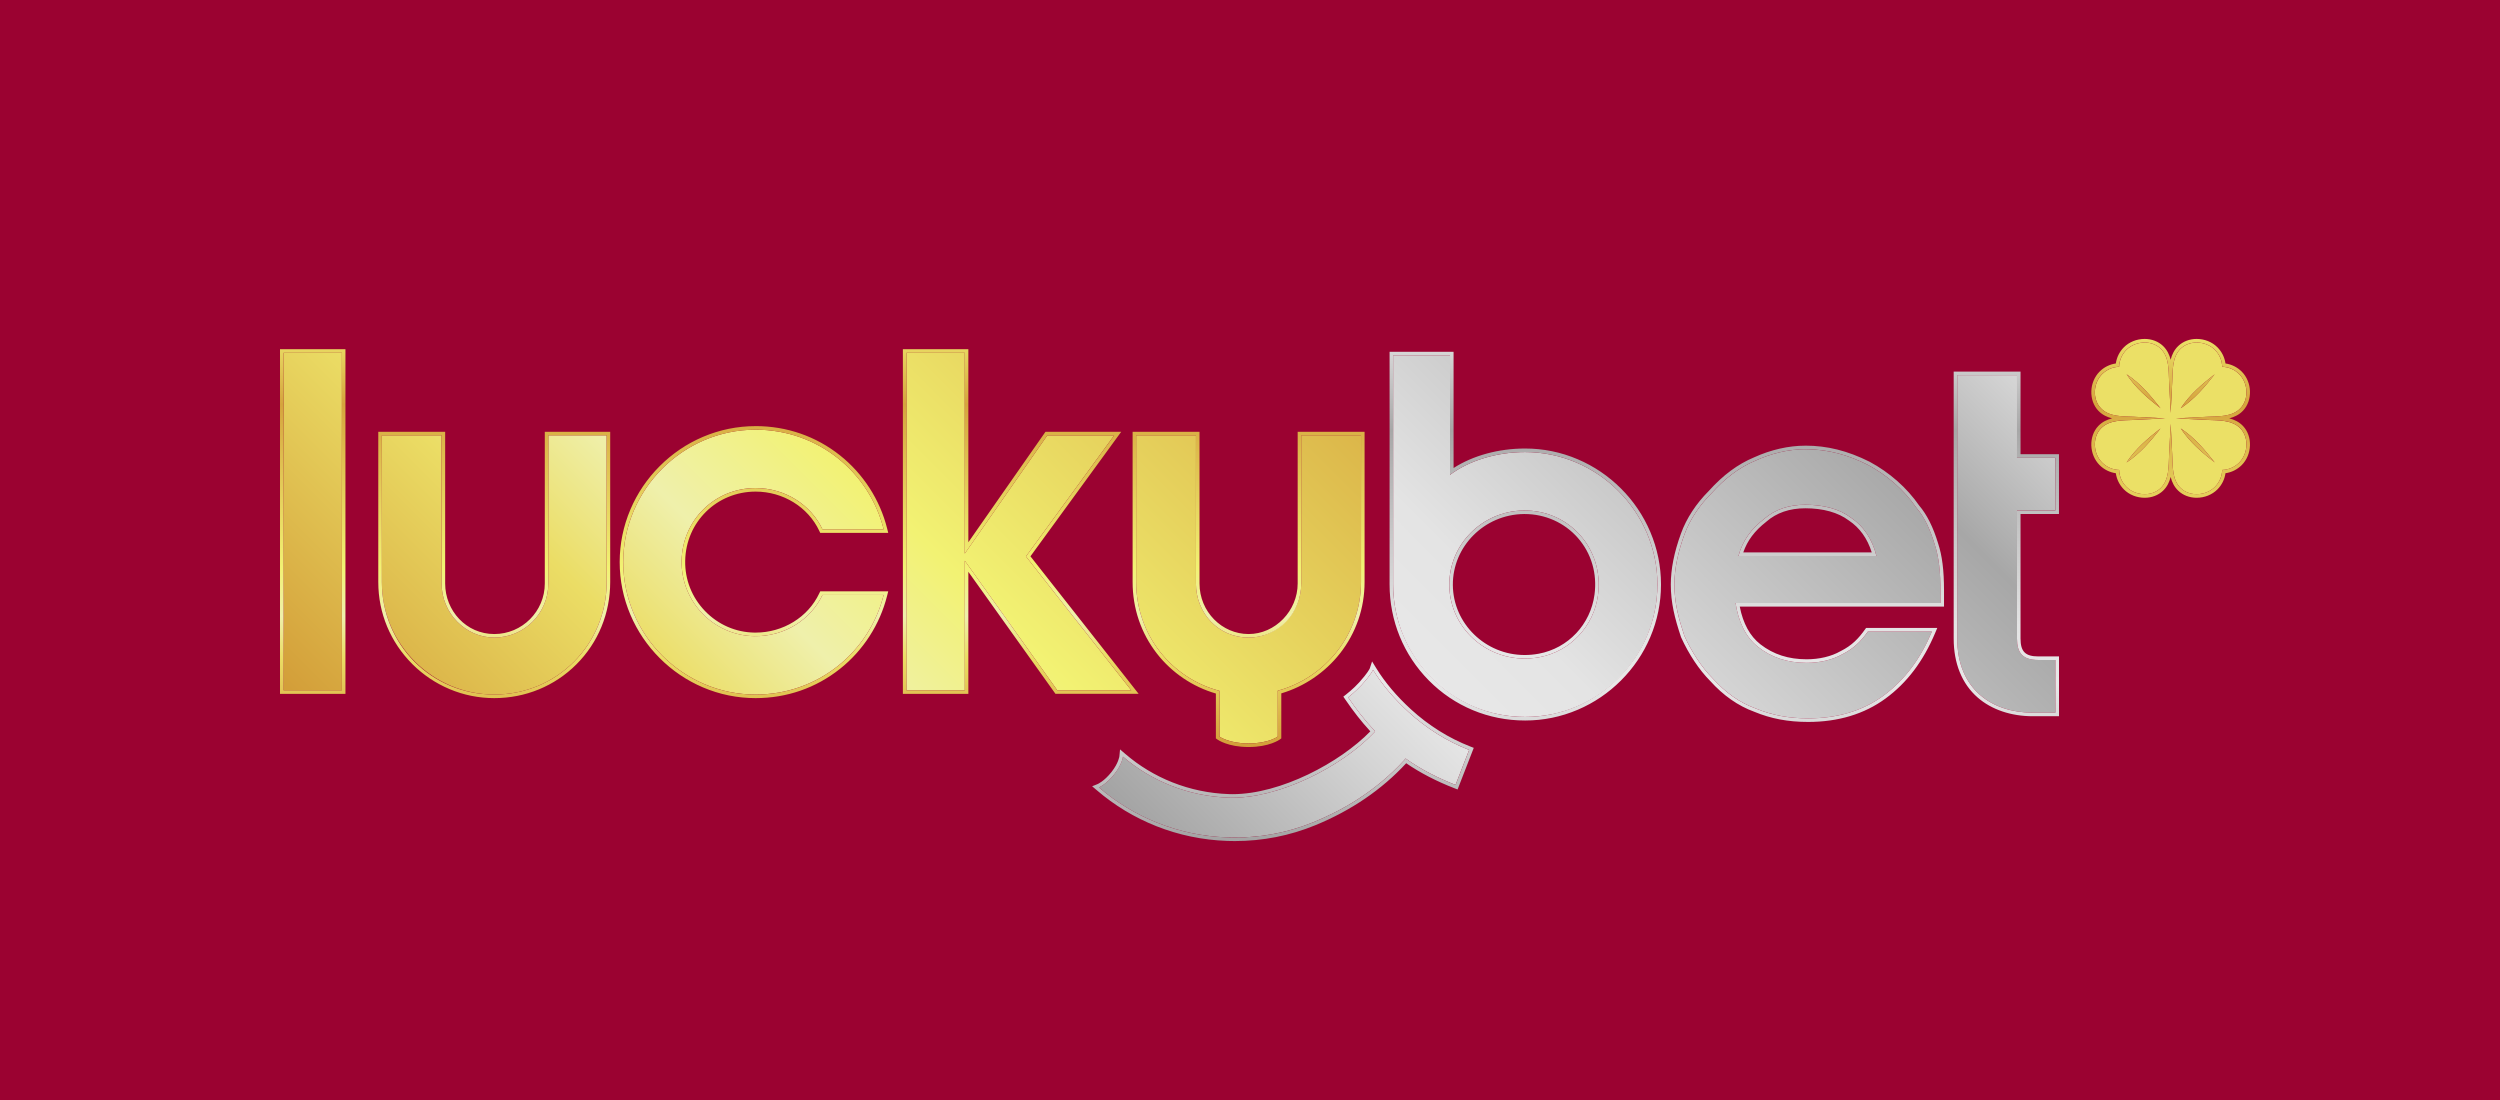 <svg width="250" height="110" viewBox="0 0 250 110" fill="none" xmlns="http://www.w3.org/2000/svg">
<rect width="250" height="110" fill="#9B0231"/>
<path d="M96.476 69.03H90.641V35.278H96.476V55.359L104.731 43.538H111.419L102.596 55.644L113.128 69.03H105.729L96.479 56.072V69.03H96.476ZM34.189 69.03V35.278H28.355V69.03H34.189ZM62.325 56.212C62.325 63.474 68.301 69.455 75.56 69.455C81.82 69.455 86.945 65.183 88.368 59.489H82.248C81.092 61.943 78.477 63.666 75.434 63.617C71.361 63.552 68.09 60.154 68.16 56.076C68.231 52.011 71.478 48.805 75.56 48.805C78.547 48.805 81.109 50.513 82.248 52.934H88.368C86.945 47.237 81.823 42.967 75.56 42.967C68.301 42.967 62.325 48.948 62.325 56.21V56.212ZM38.184 43.536V58.205C38.184 64.473 43.307 69.455 49.425 69.455C55.688 69.455 60.666 64.471 60.666 58.205V43.536H54.833V58.349C54.833 61.338 52.412 63.758 49.425 63.758C46.581 63.758 44.16 61.338 44.16 58.349V43.536H38.184ZM127.767 69.071C132.517 67.788 136.102 63.445 136.102 58.205V43.536H130.123V58.349C130.123 61.338 127.706 63.758 124.86 63.758C121.868 63.758 119.595 61.338 119.595 58.349V43.536H113.616V58.205C113.616 63.464 117.126 67.82 121.953 69.083L121.944 69.117V73.657C121.944 73.657 122.883 74.345 124.86 74.345C126.837 74.345 127.777 73.657 127.777 73.657V69.246L127.769 69.069L127.767 69.071ZM223.917 46.26C223.446 46.732 222.837 46.975 222.22 46.994C222.2 47.612 221.955 48.222 221.486 48.693C220.607 49.573 219.007 49.702 218.077 48.817C217.195 47.979 217.278 46.596 217.224 45.488C217.176 44.45 217.12 43.412 217.067 42.377C217.013 43.415 216.957 44.45 216.909 45.488C216.855 46.596 216.938 47.979 216.056 48.817C215.126 49.702 213.526 49.573 212.647 48.693C212.176 48.222 211.933 47.612 211.913 46.994C211.297 46.975 210.687 46.73 210.216 46.26C209.337 45.381 209.208 43.779 210.092 42.848C210.93 41.966 212.312 42.049 213.419 41.995C214.456 41.947 215.493 41.891 216.527 41.837C215.49 41.784 214.456 41.728 213.419 41.679C212.312 41.626 210.93 41.709 210.092 40.826C209.208 39.895 209.337 38.294 210.216 37.414C210.687 36.943 211.297 36.7 211.913 36.68C211.933 36.063 212.178 35.453 212.647 34.981C213.526 34.102 215.126 33.973 216.056 34.858C216.938 35.696 216.855 37.079 216.909 38.187C216.957 39.225 217.013 40.263 217.067 41.298C217.12 40.26 217.176 39.225 217.224 38.187C217.278 37.079 217.195 35.696 218.077 34.858C219.007 33.973 220.607 34.102 221.486 34.981C221.957 35.453 222.2 36.063 222.22 36.68C222.837 36.7 223.446 36.945 223.917 37.414C224.796 38.294 224.925 39.895 224.041 40.826C223.203 41.709 221.821 41.626 220.714 41.679C219.677 41.728 218.64 41.784 217.606 41.837C218.643 41.891 219.677 41.947 220.714 41.995C221.821 42.049 223.203 41.966 224.041 42.848C224.925 43.779 224.796 45.381 223.917 46.26ZM218.07 40.829C219.471 39.891 220.462 38.705 221.472 37.424C220.192 38.435 219.007 39.424 218.07 40.829ZM216.056 40.829C215.046 39.548 214.058 38.362 212.654 37.424C213.591 38.826 214.777 39.818 216.056 40.829ZM216.056 42.843C214.777 43.855 213.591 44.844 212.654 46.248C214.055 45.31 215.046 44.124 216.056 42.843ZM221.472 46.246C220.462 44.965 219.473 43.779 218.07 42.841C219.007 44.243 220.192 45.235 221.472 46.246Z" fill="url(#paint0_linear_594_788)"/>
<path d="M219.667 34.25C220.337 34.25 221.017 34.505 221.488 34.977C221.959 35.448 222.202 36.058 222.221 36.675C222.838 36.695 223.448 36.938 223.919 37.409C224.798 38.289 224.927 39.891 224.043 40.822C223.205 41.704 221.823 41.621 220.716 41.675C219.679 41.723 218.642 41.779 217.607 41.833C218.644 41.886 219.679 41.942 220.716 41.99C221.823 42.044 223.205 41.961 224.043 42.843C224.927 43.774 224.798 45.376 223.919 46.256C223.448 46.727 222.838 46.972 222.221 46.989C222.202 47.607 221.957 48.217 221.488 48.688C221.019 49.16 220.339 49.415 219.667 49.415C219.086 49.415 218.508 49.223 218.076 48.812C217.194 47.974 217.277 46.591 217.224 45.483C217.175 44.445 217.119 43.407 217.066 42.372C217.012 43.41 216.956 44.445 216.908 45.483C216.854 46.591 216.937 47.974 216.055 48.812C215.623 49.223 215.048 49.415 214.465 49.415C213.795 49.415 213.115 49.16 212.643 48.688C212.172 48.217 211.929 47.607 211.91 46.989C211.293 46.97 210.684 46.725 210.213 46.256C209.333 45.376 209.205 43.774 210.089 42.843C210.927 41.961 212.308 42.044 213.416 41.99C214.453 41.942 215.49 41.886 216.524 41.833C215.487 41.779 214.453 41.723 213.416 41.675C212.308 41.621 210.927 41.704 210.089 40.822C209.205 39.891 209.333 38.289 210.213 37.409C210.684 36.938 211.293 36.695 211.91 36.675C211.929 36.058 212.175 35.448 212.643 34.977C213.112 34.505 213.792 34.25 214.465 34.25C215.045 34.25 215.623 34.442 216.055 34.853C216.937 35.691 216.854 37.074 216.908 38.182C216.956 39.22 217.012 40.258 217.066 41.293C217.119 40.255 217.175 39.22 217.224 38.182C217.277 37.074 217.194 35.691 218.076 34.853C218.508 34.442 219.084 34.25 219.667 34.25ZM221.473 37.424C220.194 38.435 219.008 39.424 218.071 40.829C219.472 39.891 220.463 38.705 221.473 37.424ZM216.058 40.829C215.048 39.548 214.059 38.362 212.656 37.424C213.593 38.826 214.778 39.818 216.058 40.829ZM221.473 46.246C220.463 44.965 219.475 43.779 218.071 42.841C219.008 44.243 220.194 45.235 221.473 46.246ZM216.058 42.843C214.778 43.855 213.593 44.844 212.656 46.248C214.057 45.31 215.048 44.124 216.058 42.843ZM96.478 35.278V55.359L104.732 43.538H111.42L102.598 55.644L113.13 69.03H105.73L96.48 56.072V69.03H90.645V35.278H96.48M34.19 35.278V69.03H28.357V35.278H34.19ZM75.559 42.97C81.82 42.97 86.944 47.24 88.367 52.936H82.247C81.108 50.516 78.546 48.807 75.559 48.807C71.477 48.807 68.23 52.013 68.159 56.079C68.089 60.154 71.36 63.554 75.433 63.62C75.474 63.62 75.515 63.62 75.559 63.62C78.546 63.62 81.108 61.909 82.247 59.491H88.367C86.944 65.185 81.822 69.457 75.559 69.457C68.3 69.457 62.324 63.477 62.324 56.215C62.324 48.953 68.3 42.972 75.559 42.972M136.103 43.536V58.205C136.103 63.445 132.521 67.788 127.769 69.071L127.776 69.249V73.659C127.776 73.659 126.836 74.347 124.859 74.347C122.883 74.347 121.943 73.659 121.943 73.659V69.12L121.952 69.086C117.125 67.82 113.616 63.464 113.616 58.208V43.538H119.594V58.351C119.594 61.34 121.867 63.761 124.859 63.761C127.851 63.761 130.122 61.34 130.122 58.351V43.538H136.101M60.668 43.536V58.205C60.668 64.473 55.689 69.455 49.426 69.455C43.163 69.455 38.185 64.471 38.185 58.205V43.536H44.161V58.349C44.161 61.338 46.583 63.758 49.426 63.758C52.413 63.758 54.834 61.338 54.834 58.349V43.536H60.668ZM219.667 33.893C218.957 33.893 218.307 34.141 217.831 34.593C217.42 34.984 217.192 35.463 217.066 35.973C216.937 35.463 216.711 34.984 216.301 34.593C215.825 34.141 215.174 33.893 214.465 33.893C213.676 33.893 212.92 34.197 212.393 34.724C211.951 35.166 211.67 35.735 211.582 36.347C210.97 36.435 210.402 36.717 209.96 37.159C208.911 38.209 208.85 40.036 209.829 41.069C210.22 41.48 210.698 41.709 211.208 41.835C210.698 41.964 210.22 42.19 209.829 42.6C208.848 43.633 208.911 45.461 209.96 46.511C210.402 46.953 210.97 47.235 211.582 47.322C211.67 47.935 211.951 48.501 212.393 48.946C212.923 49.476 213.678 49.777 214.465 49.777C215.174 49.777 215.825 49.529 216.301 49.077C216.711 48.686 216.939 48.207 217.066 47.697C217.194 48.207 217.42 48.686 217.831 49.077C218.307 49.529 218.957 49.777 219.667 49.777C220.456 49.777 221.211 49.473 221.738 48.946C222.18 48.504 222.462 47.935 222.549 47.322C223.161 47.235 223.727 46.953 224.171 46.511C225.22 45.461 225.281 43.633 224.302 42.6C223.912 42.19 223.433 41.961 222.923 41.835C223.433 41.706 223.912 41.48 224.302 41.069C225.284 40.036 225.22 38.209 224.171 37.159C223.729 36.717 223.161 36.435 222.549 36.347C222.462 35.735 222.18 35.166 221.738 34.724C221.209 34.194 220.453 33.893 219.667 33.893ZM96.835 34.921H90.288V69.385H96.835V57.18L105.439 69.234L105.546 69.382H113.863L113.409 68.806L103.044 55.632L111.709 43.745L112.122 43.179H104.548L104.441 43.332L96.835 54.224V34.918V34.921ZM34.545 34.921H28V69.385H34.545V34.921ZM75.559 42.613C73.738 42.613 71.965 42.975 70.289 43.689C68.674 44.377 67.22 45.364 65.969 46.615C64.718 47.867 63.732 49.323 63.045 50.939C62.331 52.616 61.969 54.39 61.969 56.212C61.969 58.035 62.331 59.809 63.045 61.486C63.735 63.102 64.718 64.558 65.969 65.81C67.22 67.061 68.674 68.048 70.289 68.736C71.965 69.45 73.738 69.812 75.559 69.812C78.67 69.812 81.589 68.801 83.998 66.886C86.32 65.042 87.993 62.446 88.712 59.574L88.823 59.131H82.024L81.927 59.335C80.805 61.719 78.306 63.26 75.561 63.26C75.523 63.26 75.481 63.26 75.442 63.26C73.573 63.231 71.819 62.468 70.508 61.109C69.192 59.748 68.485 57.962 68.519 56.081C68.587 52.2 71.681 49.16 75.561 49.16C78.306 49.16 80.805 50.701 81.927 53.085L82.024 53.289H88.823L88.712 52.846C87.995 49.976 86.32 47.378 83.998 45.534C81.589 43.621 78.67 42.61 75.559 42.61V42.613ZM136.458 43.181H129.767V58.349C129.767 61.088 127.521 63.404 124.862 63.404C122.203 63.404 119.951 61.185 119.951 58.349V43.181H113.261V58.205C113.261 60.84 114.101 63.314 115.694 65.36C117.181 67.27 119.264 68.68 121.588 69.353V73.839L121.734 73.946C121.775 73.978 122.79 74.702 124.859 74.702C126.928 74.702 127.943 73.978 127.985 73.946L128.13 73.839V69.338C130.433 68.656 132.507 67.243 133.998 65.343C135.608 63.287 136.458 60.82 136.458 58.205V43.181ZM61.025 43.181H54.48V58.349C54.48 61.136 52.214 63.404 49.426 63.404C46.639 63.404 44.516 61.09 44.516 58.349V43.181H37.828V58.205C37.828 61.316 39.047 64.237 41.259 66.434C42.328 67.494 43.569 68.327 44.948 68.908C46.371 69.508 47.877 69.812 49.424 69.812C52.547 69.812 55.466 68.612 57.644 66.432C59.823 64.252 61.02 61.331 61.02 58.205V43.181H61.025Z" fill="url(#paint1_linear_594_788)"/>
<path d="M187.645 55.602C187.218 53.896 186.363 52.613 185.083 51.758C183.944 50.902 182.378 50.474 180.53 50.474C178.963 50.474 177.543 50.902 176.404 51.899C175.124 52.898 174.269 54.035 173.842 55.602H187.645ZM173.558 60.3C173.842 62.152 174.553 63.719 175.836 64.716C177.115 65.712 178.682 66.284 180.673 66.284C181.953 66.284 183.235 65.997 184.231 65.428C185.37 64.857 186.081 64.147 186.793 63.151H193.197C192.058 65.858 190.491 67.992 188.359 69.557C186.225 71.125 183.663 71.837 180.816 71.837C178.966 71.837 177.259 71.55 175.551 70.84C173.985 70.272 172.564 69.275 171.282 67.851C170.143 66.711 169.148 65.144 168.436 63.579C167.868 61.868 167.44 60.303 167.44 58.451C167.44 56.742 167.868 55.031 168.436 53.469C169.004 51.901 170.002 50.477 171.141 49.34C172.421 47.913 173.844 46.776 175.551 46.064C177.118 45.352 178.825 44.924 180.532 44.924C182.808 44.924 184.801 45.492 186.793 46.489C188.643 47.485 190.351 48.909 191.63 50.761C192.485 51.758 193.053 53.038 193.481 54.465C193.908 55.746 194.049 57.313 194.049 59.022V60.303H173.558V60.3ZM195.722 63.861V37.514H201.699V45.774H205.543V51.043H201.699V63.861C201.699 65.287 202.269 65.997 203.833 65.997H205.543V71.266H203.265C199.282 71.266 195.722 68.986 195.722 63.861ZM152.508 45.208C149.662 45.208 146.898 46.061 145.001 47.485V35.536H139.314V58.451C139.314 65.712 145.108 71.693 152.51 71.693C159.912 71.693 165.743 65.712 165.743 58.451C165.743 51.189 159.764 45.208 152.508 45.208ZM153.943 65.72C149.21 66.607 144.965 63.093 144.929 58.509C144.897 54.407 148.258 51.106 152.357 51.048C156.884 50.982 160.415 54.852 159.8 59.501C159.39 62.616 157.027 65.141 153.941 65.72H153.943ZM140.421 76.019C137.432 79.278 134.051 81.108 131.385 82.202C128.636 83.329 125.722 83.847 122.723 83.74C120.318 83.655 117.977 83.167 115.763 82.289C113.618 81.439 111.642 80.246 109.891 78.741C109.891 78.741 110.619 78.45 111.43 77.421C112.224 76.415 112.292 75.662 112.292 75.662C113.725 76.894 115.347 77.871 117.108 78.569C118.937 79.293 120.872 79.696 122.861 79.767C127.723 79.939 134.127 76.729 137.432 73.232L137.51 73.13C136.448 71.995 135.647 70.962 134.814 69.739C134.814 69.739 135.579 69.146 136.191 68.468C137.143 67.409 137.303 66.986 137.303 66.986C138.25 68.529 139.496 69.958 140.861 71.207C142.665 72.857 144.7 74.131 146.913 74.994L145.553 78.491C143.799 77.808 142.102 76.95 140.555 75.849L140.419 76.019H140.421Z" fill="url(#paint2_linear_594_788)"/>
<path d="M145.001 35.536V47.485C146.898 46.061 149.661 45.208 152.508 45.208C159.764 45.208 165.743 51.189 165.743 58.451C165.743 65.713 159.766 71.693 152.51 71.693C145.254 71.693 139.314 65.713 139.314 58.451V35.536H145.001ZM152.471 65.858C152.952 65.858 153.445 65.814 153.943 65.72C157.029 65.141 159.39 62.616 159.803 59.501C160.412 54.89 156.944 51.046 152.474 51.046C152.435 51.046 152.398 51.046 152.359 51.046C148.26 51.106 144.899 54.404 144.931 58.507C144.962 62.611 148.365 65.856 152.474 65.856M201.699 37.516V45.777H205.543V51.046H201.699V63.863C201.699 65.29 202.269 65.999 203.833 65.999H205.543V71.268H203.265C199.282 71.268 195.722 68.989 195.722 63.863V37.516H201.699ZM180.53 44.921C182.805 44.921 184.799 45.49 186.79 46.486C188.641 47.483 190.348 48.907 191.628 50.759C192.483 51.755 193.051 53.036 193.478 54.463C193.906 55.743 194.046 57.311 194.046 59.02V60.3H173.555C173.839 62.152 174.551 63.72 175.833 64.716C177.113 65.713 178.677 66.284 180.67 66.284C181.95 66.284 183.232 65.997 184.228 65.428C185.367 64.857 186.079 64.147 186.79 63.151H193.194C192.055 65.858 190.489 67.992 188.357 69.557C186.222 71.125 183.66 71.837 180.814 71.837C178.963 71.837 177.256 71.55 175.549 70.84C173.982 70.272 172.562 69.275 171.28 67.851C170.141 66.711 169.145 65.144 168.433 63.579C167.865 61.868 167.438 60.303 167.438 58.451C167.438 56.742 167.865 55.031 168.433 53.469C169.002 51.901 170 50.477 171.139 49.34C172.419 47.913 173.842 46.776 175.549 46.064C177.115 45.352 178.822 44.924 180.53 44.924M173.842 55.602H187.645C187.218 53.896 186.363 52.613 185.083 51.758C183.944 50.902 182.378 50.475 180.53 50.475C178.963 50.475 177.543 50.902 176.404 51.899C175.124 52.898 174.269 54.035 173.842 55.602ZM137.305 66.986C138.252 68.529 139.498 69.958 140.863 71.207C142.667 72.858 144.702 74.131 146.915 74.994L145.555 78.491C143.801 77.808 142.104 76.95 140.557 75.849L140.421 76.019C137.432 79.278 134.051 81.108 131.385 82.202C128.869 83.232 126.217 83.755 123.49 83.755C123.235 83.755 122.98 83.75 122.725 83.74C120.321 83.655 117.98 83.167 115.765 82.289C113.621 81.439 111.644 80.246 109.893 78.741C109.893 78.741 110.621 78.45 111.433 77.421C112.227 76.415 112.295 75.662 112.295 75.662C113.727 76.894 115.35 77.871 117.11 78.569C118.939 79.293 120.874 79.696 122.863 79.767C122.99 79.772 123.116 79.774 123.242 79.774C128.053 79.774 134.214 76.639 137.432 73.232L137.509 73.13C136.448 71.995 135.647 70.962 134.814 69.739C134.814 69.739 135.579 69.146 136.191 68.468C137.143 67.409 137.303 66.986 137.303 66.986M145.358 35.178H138.959V58.451C138.959 62.077 140.353 65.484 142.884 68.046C145.433 70.626 148.853 72.051 152.51 72.051C154.331 72.051 156.104 71.689 157.78 70.974C159.395 70.284 160.849 69.299 162.1 68.048C163.351 66.796 164.334 65.341 165.024 63.724C165.738 62.048 166.1 60.273 166.1 58.451C166.1 56.628 165.738 54.854 165.024 53.177C164.334 51.561 163.351 50.105 162.1 48.854C160.847 47.602 159.395 46.618 157.777 45.928C156.102 45.213 154.329 44.851 152.508 44.851C149.858 44.851 147.294 45.556 145.358 46.802V35.178ZM152.471 65.501C148.537 65.501 145.314 62.364 145.285 58.504C145.256 54.645 148.433 51.459 152.364 51.403C152.401 51.403 152.437 51.403 152.474 51.403C154.521 51.403 156.454 52.271 157.782 53.787C159.137 55.333 159.73 57.347 159.451 59.455C159.055 62.441 156.816 64.82 153.88 65.37C153.413 65.457 152.94 65.501 152.474 65.501H152.471ZM202.056 37.159H195.368V63.861C195.368 66.347 196.198 68.386 197.767 69.754C199.149 70.959 201.101 71.623 203.265 71.623H205.9V65.642H203.833C202.536 65.642 202.053 65.158 202.053 63.861V51.401H205.897V45.42H202.053V37.159H202.056ZM180.53 44.567C178.861 44.567 177.088 44.97 175.406 45.736C173.781 46.414 172.302 47.512 170.879 49.094C169.609 50.365 168.647 51.836 168.098 53.347C167.413 55.228 167.081 56.898 167.081 58.453C167.081 60.281 167.469 61.812 168.096 63.693L168.101 63.71L168.108 63.727C168.89 65.445 169.925 66.998 171.02 68.097C172.331 69.552 173.81 70.588 175.418 71.173C177.093 71.871 178.808 72.194 180.811 72.194C183.832 72.194 186.44 71.404 188.563 69.846C190.702 68.276 192.322 66.133 193.519 63.289L193.728 62.796H186.606L186.499 62.944C185.867 63.831 185.212 64.539 184.068 65.11L184.058 65.115L184.048 65.12C183.138 65.642 181.936 65.929 180.668 65.929C178.849 65.929 177.339 65.44 176.049 64.437C175 63.622 174.305 62.351 173.975 60.657H194.401V59.02C194.401 57.039 194.214 55.556 193.816 54.356C193.325 52.723 192.701 51.473 191.909 50.543C190.678 48.766 188.966 47.255 186.958 46.173H186.953L186.948 46.168C184.76 45.075 182.72 44.564 180.527 44.564L180.53 44.567ZM174.325 55.245C174.743 54.042 175.466 53.082 176.622 52.181L176.629 52.173L176.637 52.166C177.649 51.279 178.958 50.829 180.53 50.829C182.315 50.829 183.815 51.247 184.869 52.04L184.877 52.045L184.884 52.049C185.969 52.774 186.739 53.845 187.174 55.24H174.322L174.325 55.245ZM137.208 66.147L136.973 66.857C136.953 66.898 136.754 67.312 135.928 68.23C135.348 68.877 134.605 69.453 134.598 69.457L134.333 69.662L134.522 69.939C135.363 71.171 136.125 72.143 137.033 73.135C134.003 76.248 128.087 79.417 123.245 79.417C123.121 79.417 122.997 79.417 122.878 79.409C120.928 79.341 119.031 78.945 117.241 78.236C115.517 77.553 113.931 76.595 112.528 75.39L112.003 74.94L111.94 75.628C111.94 75.628 111.86 76.304 111.153 77.198C110.422 78.126 109.764 78.406 109.759 78.408L109.213 78.627L109.662 79.008C111.442 80.54 113.453 81.752 115.634 82.618C117.885 83.509 120.267 84.005 122.713 84.093C122.97 84.102 123.232 84.107 123.49 84.107C126.263 84.107 128.966 83.575 131.521 82.528C135.117 81.052 138.18 78.965 140.62 76.323C142.014 77.281 143.629 78.119 145.426 78.819L145.759 78.948L145.888 78.615L147.247 75.118L147.376 74.785L147.043 74.656C144.872 73.81 142.874 72.559 141.103 70.94C139.666 69.625 138.49 68.23 137.609 66.794L137.208 66.143V66.147Z" fill="url(#paint3_linear_594_788)"/>
<defs>
<linearGradient id="paint0_linear_594_788" x1="63.478" y1="103.474" x2="152.417" y2="14.602" gradientUnits="userSpaceOnUse">
<stop stop-color="#D39E39"/>
<stop offset="0.22" stop-color="#EBDD65"/>
<stop offset="0.32" stop-color="#EFF0AB"/>
<stop offset="0.44" stop-color="#F2F273"/>
<stop offset="0.84" stop-color="#D5A43D"/>
<stop offset="1" stop-color="#EBE066"/>
</linearGradient>
<linearGradient id="paint1_linear_594_788" x1="126.499" y1="74.702" x2="126.499" y2="33.893" gradientUnits="userSpaceOnUse">
<stop stop-color="#D39E39"/>
<stop offset="0.22" stop-color="#EBDD65"/>
<stop offset="0.32" stop-color="#EFF0AB"/>
<stop offset="0.44" stop-color="#F2F273"/>
<stop offset="0.84" stop-color="#D5A43D"/>
<stop offset="1" stop-color="#EBE066"/>
</linearGradient>
<linearGradient id="paint2_linear_594_788" x1="128.5" y1="97.364" x2="195.051" y2="30.863" gradientUnits="userSpaceOnUse">
<stop stop-color="#A3A3A3"/>
<stop offset="0.22" stop-color="#D4D4D4"/>
<stop offset="0.32" stop-color="#E8E8E8"/>
<stop offset="0.44" stop-color="#E4E4E4"/>
<stop offset="0.84" stop-color="#A7A7A7"/>
<stop offset="1" stop-color="#D6D6D6"/>
</linearGradient>
<linearGradient id="paint3_linear_594_788" x1="157.556" y1="84.112" x2="157.556" y2="35.178" gradientUnits="userSpaceOnUse">
<stop stop-color="#A3A3A3"/>
<stop offset="0.22" stop-color="#D4D4D4"/>
<stop offset="0.32" stop-color="#E8E8E8"/>
<stop offset="0.44" stop-color="#E4E4E4"/>
<stop offset="0.84" stop-color="#A7A7A7"/>
<stop offset="1" stop-color="#D6D6D6"/>
</linearGradient>
</defs>
</svg>
